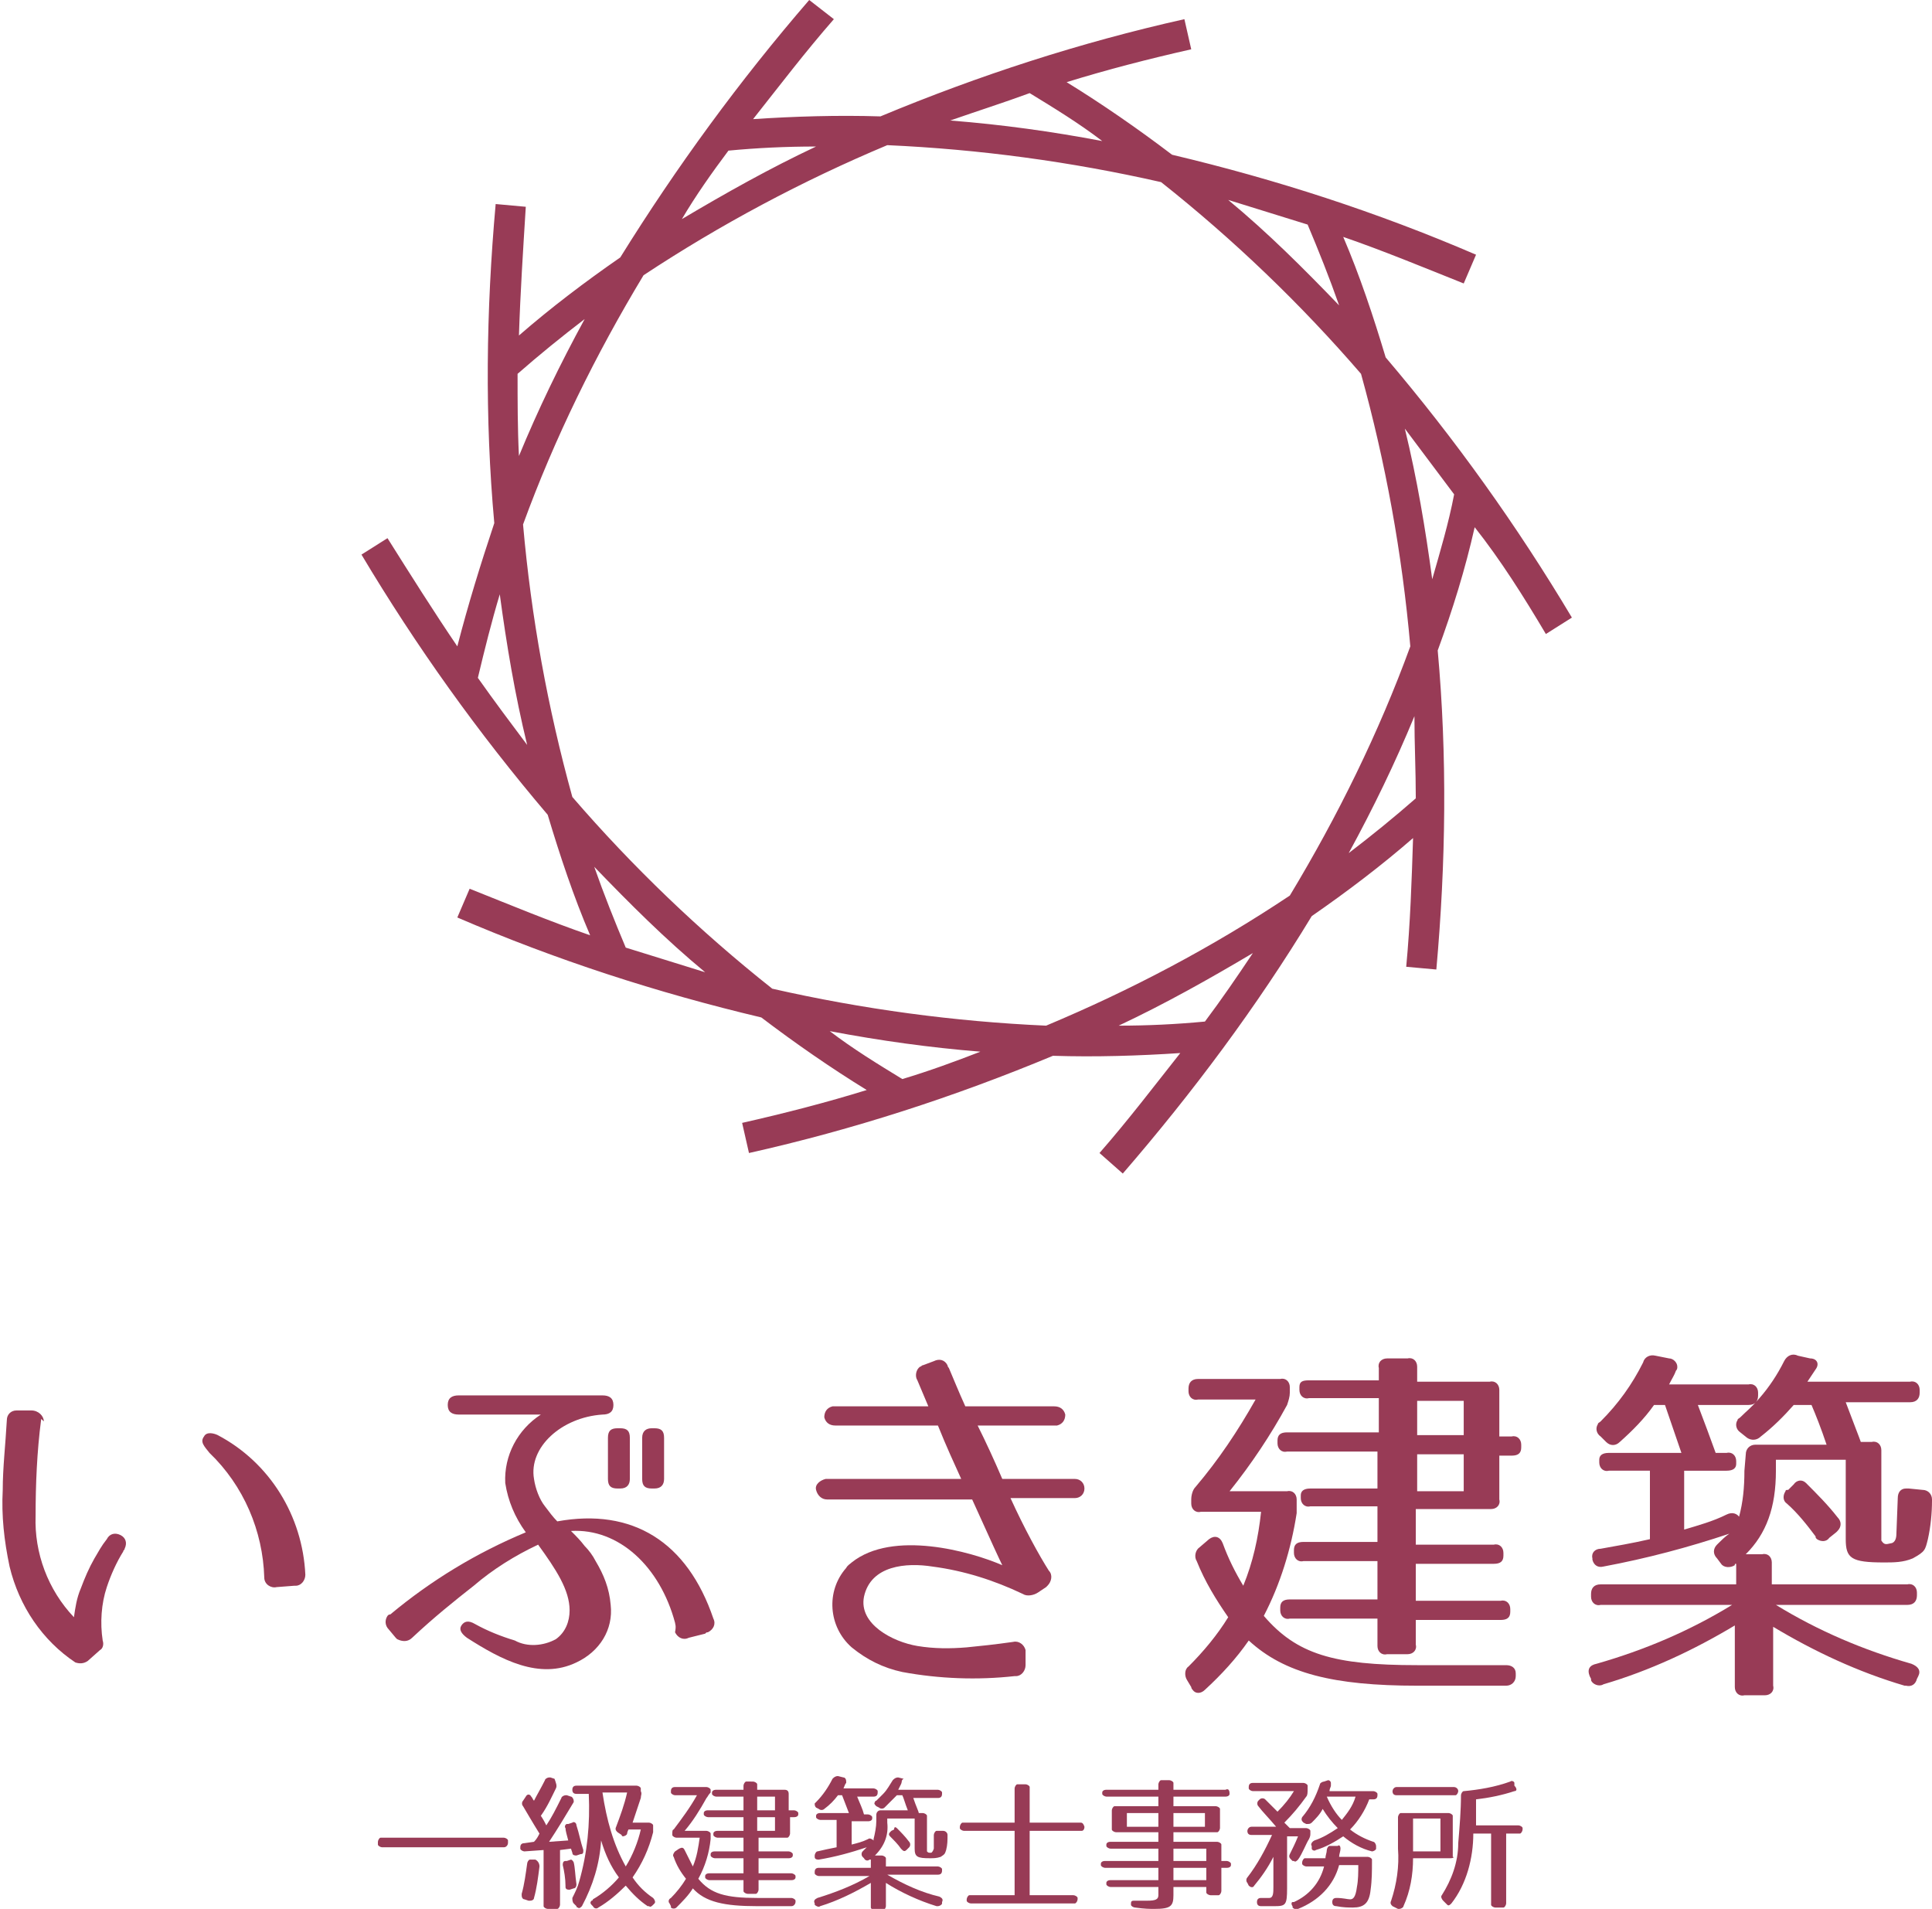 <?xml version="1.0" encoding="utf-8"?>
<!-- Generator: Adobe Illustrator 26.0.3, SVG Export Plug-In . SVG Version: 6.00 Build 0)  -->
<svg version="1.1" id="レイヤー_1" xmlns="http://www.w3.org/2000/svg" xmlns:xlink="http://www.w3.org/1999/xlink" x="0px"
	 y="0px" viewBox="0 0 141.1 139.4" style="enable-background:new 0 0 141.1 139.4;" xml:space="preserve">
<style type="text/css">
	.st0{fill:#983b56;}
</style>
<path id="パス_799" class="st0" d="M3,103.7c-0.3,2.3-0.4,4.7-0.4,7c-0.1,2.7,0.9,5.4,2.8,7.4c0.1-0.7,0.2-1.4,0.5-2.1
	c0.3-0.8,0.6-1.5,1-2.2c0.3-0.5,0.5-0.9,0.9-1.4c0.2-0.4,0.6-0.5,1-0.3s0.5,0.6,0.3,1c0,0.1-0.1,0.1-0.1,0.2
	c-0.5,0.8-0.9,1.7-1.2,2.6c-0.4,1.2-0.5,2.6-0.3,3.9c0.1,0.3,0,0.6-0.2,0.7l-0.9,0.8c-0.3,0.2-0.6,0.2-0.9,0.1
	c-2.4-1.6-4.1-4.1-4.8-7c-0.4-1.9-0.6-3.7-0.5-5.6c0-1.6,0.2-3.3,0.3-5.1c0-0.4,0.3-0.7,0.7-0.7h0.1h1c0.5,0,0.9,0.4,0.9,0.8
	C3,103.6,3,103.6,3,103.7 M19.3,115.2c-0.1-3.4-1.5-6.7-4-9.1c-0.4-0.5-0.7-0.8-0.4-1.2c0.2-0.4,0.8-0.2,1-0.1
	c3.8,2,6.2,5.9,6.4,10.2c0,0.4-0.3,0.8-0.7,0.8c0,0,0,0-0.1,0l-1.3,0.1C19.8,116,19.3,115.7,19.3,115.2
	C19.3,115.3,19.3,115.3,19.3,115.2"/>
<path id="パス_800" class="st0" d="M49.3,118.5c-1.1-4.1-4.1-6.9-7.6-6.7c0.4,0.4,0.7,0.7,1,1.1c0.3,0.3,0.6,0.7,0.8,1.1
	c0.6,1,1,2,1.1,3.2c0.2,1.8-0.8,3.4-2.5,4.2c-2.7,1.3-5.5-0.2-8-1.8c-0.4-0.3-0.6-0.6-0.4-0.9c0.2-0.3,0.5-0.4,1-0.1
	c0.9,0.5,1.9,0.9,2.9,1.2c0.9,0.5,2.1,0.4,3-0.1c0.7-0.5,1-1.3,1-2.1c0-1.5-1-3-2.3-4.8c-1.7,0.8-3.3,1.8-4.7,3
	c-1.4,1.1-2.9,2.3-4.5,3.8c-0.3,0.3-0.7,0.3-1.1,0.1l-0.1-0.1l-0.5-0.6c-0.3-0.3-0.3-0.7-0.1-1c0.1-0.1,0.1-0.1,0.2-0.1
	c3-2.5,6.3-4.5,9.9-6c-0.8-1.1-1.3-2.3-1.5-3.6c-0.1-2,0.9-3.9,2.6-5h-6c-0.5,0-0.8-0.2-0.8-0.7s0.3-0.7,0.8-0.7H44
	c0.5,0,0.8,0.2,0.8,0.7s-0.3,0.7-0.8,0.7c-3,0.2-5.4,2.4-5,4.7c0.1,0.7,0.4,1.5,0.8,2c0.3,0.4,0.6,0.8,0.9,1.1
	c5.5-1,9.5,1.5,11.4,7.1c0.2,0.4,0,0.8-0.4,1c-0.1,0-0.1,0-0.2,0.1l-1.2,0.3c-0.4,0.2-0.8,0-1-0.4C49.4,118.7,49.3,118.6,49.3,118.5
	 M45.3,108.7h-0.2c-0.5,0-0.7-0.2-0.7-0.7v-3c0-0.5,0.2-0.7,0.7-0.7h0.2c0.5,0,0.7,0.2,0.7,0.7v3C46,108.4,45.8,108.7,45.3,108.7
	 M47.8,108.7h-0.2c-0.5,0-0.7-0.2-0.7-0.7v-3c0-0.5,0.3-0.7,0.7-0.7h0.2c0.5,0,0.7,0.2,0.7,0.7v3C48.5,108.4,48.3,108.7,47.8,108.7"
	/>
<path id="パス_801" class="st0" d="M76.6,114.7c0.3,0.3,0.2,0.8-0.1,1.1l-0.1,0.1l-0.6,0.4c-0.3,0.2-0.8,0.3-1.1,0.1
	c-2.1-1-4.3-1.7-6.6-2c-1.9-0.3-4.5-0.1-5,2.2c-0.4,2,2.1,3.3,3.9,3.6c1.2,0.2,2.4,0.2,3.6,0.1c1-0.1,2-0.2,3.4-0.4
	c0.4-0.1,0.8,0.2,0.9,0.6c0,0.1,0,0.1,0,0.2v0.9c0,0.4-0.3,0.8-0.7,0.8h-0.1c-2.7,0.3-5.5,0.2-8.2-0.3c-1.4-0.3-2.6-0.9-3.7-1.8
	c-1.7-1.5-1.9-4.1-0.4-5.8c0.1-0.2,0.3-0.3,0.4-0.4c3-2.4,8.7-0.8,11,0.2c-0.2-0.4-0.8-1.7-2.2-4.8H60.4c-0.4,0-0.7-0.3-0.8-0.7
	s0.3-0.7,0.7-0.8h0.1h9.8c-0.5-1.1-1.1-2.4-1.7-3.9H61c-0.4,0-0.7-0.2-0.8-0.6c0-0.4,0.2-0.7,0.6-0.8h0.1h6.9l-0.8-1.9
	c-0.2-0.3-0.1-0.8,0.2-1c0.1,0,0.1-0.1,0.2-0.1l0.8-0.3c0.4-0.2,0.8-0.1,1,0.3c0,0,0,0.1,0.1,0.2c0.3,0.7,0.7,1.7,1.2,2.8H77
	c0.4,0,0.7,0.2,0.8,0.6c0,0.4-0.2,0.7-0.6,0.8h-0.1h-5.7c0.6,1.2,1.2,2.5,1.8,3.9h5.3c0.4,0,0.7,0.3,0.7,0.7s-0.3,0.7-0.7,0.7
	c0,0,0,0-0.1,0h-4.6C74.8,111.6,75.9,113.6,76.6,114.7"/>
<path id="パス_802" class="st0" d="M94,102.6c-1.2,2.2-2.6,4.3-4.2,6.3H94c0.4-0.1,0.7,0.2,0.7,0.6c0,0.1,0,0.1,0,0.2v0.8
	c-0.4,2.6-1.2,5.2-2.4,7.5c2.4,2.8,5.1,3.6,11.2,3.6h6.5c0.4,0,0.7,0.2,0.7,0.6c0,0.1,0,0.1,0,0.2c0,0.4-0.3,0.7-0.7,0.7h-0.1h-6.4
	c-6.1,0-9.7-0.9-12.3-3.3c-0.9,1.3-2,2.5-3.2,3.6c-0.3,0.3-0.7,0.3-0.9,0c0,0-0.1-0.1-0.1-0.2l-0.3-0.5c-0.2-0.3-0.2-0.8,0.1-1
	c1.1-1.1,2.1-2.3,2.9-3.6c-0.9-1.3-1.7-2.6-2.3-4.1c-0.2-0.3-0.1-0.8,0.2-1l0.7-0.6c0.4-0.3,0.8-0.2,1,0.3c0.4,1.1,0.9,2.1,1.5,3.1
	c0.7-1.7,1.1-3.5,1.3-5.4h-4.4c-0.4,0.1-0.7-0.2-0.7-0.6c0-0.1,0-0.1,0-0.2v-0.1c0-0.3,0.1-0.7,0.3-0.9c1.7-2,3.1-4.1,4.4-6.4h-4.2
	c-0.4,0.1-0.7-0.2-0.7-0.6c0-0.1,0-0.1,0-0.2c0-0.4,0.2-0.7,0.7-0.7h6c0.4-0.1,0.7,0.2,0.7,0.6c0,0.1,0,0.1,0,0.2v0.2
	C94.2,102,94.1,102.3,94,102.6 M109.5,101.8v3.1h0.9c0.4-0.1,0.7,0.2,0.7,0.6c0,0.1,0,0.1,0,0.2c0,0.4-0.2,0.6-0.7,0.6h-0.9v3.2
	c0.1,0.4-0.2,0.7-0.6,0.7c-0.1,0-0.1,0-0.2,0h-5.3v2.6h5.7c0.4-0.1,0.7,0.2,0.7,0.6c0,0.1,0,0.1,0,0.2c0,0.4-0.2,0.6-0.7,0.6h-5.7
	v2.7h6.2c0.4-0.1,0.7,0.2,0.7,0.6c0,0.1,0,0.1,0,0.2c0,0.4-0.2,0.6-0.7,0.6h-6.2v1.8c0.1,0.4-0.2,0.7-0.6,0.7c-0.1,0-0.1,0-0.2,0
	h-1.3c-0.4,0.1-0.7-0.2-0.7-0.6c0-0.1,0-0.1,0-0.2v-1.8h-6.4c-0.4,0.1-0.7-0.2-0.7-0.6c0-0.1,0-0.1,0-0.2c0-0.4,0.2-0.6,0.7-0.6h6.4
	V114h-5.4c-0.4,0.1-0.7-0.2-0.7-0.6c0-0.1,0-0.1,0-0.2c0-0.4,0.2-0.6,0.7-0.6h5.4V110h-4.9c-0.4,0.1-0.7-0.2-0.7-0.6
	c0-0.1,0-0.1,0-0.2c0-0.3,0.2-0.5,0.7-0.5h4.9V106H94c-0.4,0.1-0.7-0.2-0.7-0.6c0-0.1,0-0.1,0-0.2c0-0.4,0.2-0.6,0.7-0.6h6.7v-2.5
	h-5.1c-0.4,0.1-0.7-0.2-0.7-0.6c0-0.1,0-0.1,0-0.2c0-0.4,0.2-0.5,0.7-0.5h5.1v-0.9c-0.1-0.4,0.2-0.7,0.6-0.7c0.1,0,0.1,0,0.2,0h1.3
	c0.4-0.1,0.7,0.2,0.7,0.6c0,0.1,0,0.1,0,0.2v0.9h5.3c0.4-0.1,0.7,0.2,0.7,0.6C109.5,101.6,109.5,101.7,109.5,101.8 M106.9,102.3
	h-3.4v2.5h3.4V102.3z M106.9,106.2h-3.4v2.7h3.4V106.2z"/>
<path id="パス_803" class="st0" d="M132.6,100l-0.6,0.9h7.5c0.4-0.1,0.7,0.2,0.7,0.6c0,0.1,0,0.1,0,0.2c0,0.4-0.2,0.7-0.7,0.7
	h-4.7c0.6,1.6,1,2.6,1.1,2.9h0.8c0.4-0.1,0.7,0.2,0.7,0.6c0,0.1,0,0.1,0,0.2v6.4c0.2,0.3,0.3,0.3,0.7,0.2c0,0,0.4,0,0.4-0.7l0.1-2.6
	c0-0.4,0.2-0.7,0.6-0.7c0.1,0,0.1,0,0.2,0l1,0.1c0.4,0,0.7,0.3,0.7,0.7v0.1c0,0.9-0.1,1.9-0.3,2.8c-0.2,0.8-0.2,0.9-1.1,1.4
	c-0.7,0.3-1.4,0.3-2.1,0.3c-2.4,0-2.8-0.3-2.8-1.7v-5.8h-5.1v0.8c0,2.7-0.7,4.6-2.2,6.1h1.2c0.4-0.1,0.7,0.2,0.7,0.6
	c0,0.1,0,0.1,0,0.2v1.4h9.9c0.4-0.1,0.7,0.2,0.7,0.6c0,0.1,0,0.1,0,0.2c0,0.4-0.2,0.7-0.7,0.7h-9.6c3.1,1.9,6.4,3.3,9.9,4.3
	c0.5,0.2,0.7,0.5,0.5,0.9l-0.1,0.2c-0.1,0.4-0.4,0.6-0.8,0.5c-0.1,0-0.1,0-0.1,0c-3.4-1-6.6-2.5-9.6-4.3v4.3
	c0.1,0.4-0.2,0.7-0.6,0.7c-0.1,0-0.1,0-0.2,0h-1.3c-0.4,0.1-0.7-0.2-0.7-0.6c0-0.1,0-0.1,0-0.2v-4.3c-3,1.8-6.2,3.3-9.6,4.3
	c-0.3,0.2-0.8,0-0.9-0.3v-0.1l-0.1-0.2c-0.2-0.5,0-0.8,0.5-0.9c3.5-1,6.8-2.4,9.9-4.3h-9.6c-0.4,0.1-0.7-0.2-0.7-0.6
	c0-0.1,0-0.1,0-0.2c0-0.4,0.2-0.7,0.7-0.7h9.9v-1.5c-0.1,0-0.1,0-0.1,0.1c-0.3,0.2-0.8,0.2-1-0.1l0,0l-0.3-0.4c-0.3-0.3-0.3-0.7,0-1
	l0.1-0.1c0.2-0.2,0.5-0.5,0.8-0.7c-3,1-6,1.8-9.2,2.4c-0.4,0.1-0.7-0.1-0.8-0.5v-0.1c-0.1-0.4,0.2-0.7,0.6-0.7
	c1.1-0.2,2.3-0.4,3.6-0.7v-5h-3c-0.4,0.1-0.7-0.2-0.7-0.6c0-0.1,0-0.1,0-0.2c0-0.3,0.2-0.5,0.7-0.5h5.3l-1.2-3.5h-0.8
	c-0.7,1-1.6,1.9-2.5,2.7c-0.3,0.3-0.7,0.3-1,0l0,0l-0.4-0.4c-0.3-0.2-0.4-0.6-0.2-0.9c0-0.1,0.1-0.1,0.2-0.2
	c1.3-1.3,2.3-2.7,3.1-4.3c0.1-0.4,0.5-0.6,0.9-0.5l1,0.2c0.3,0,0.6,0.3,0.6,0.6c0,0.1,0,0.2-0.1,0.3c-0.1,0.3-0.3,0.6-0.5,1h5.8
	c0.4-0.1,0.7,0.2,0.7,0.6c0,0.1,0,0.1,0,0.2c0,0.4-0.2,0.7-0.7,0.7H124c0.5,1.3,0.9,2.4,1.3,3.5h0.8c0.4-0.1,0.7,0.2,0.7,0.6
	c0,0.1,0,0.1,0,0.2c0,0.3-0.2,0.5-0.7,0.5H123v4.3c1-0.3,2.1-0.6,3.1-1.1c0.4-0.2,0.8-0.1,1,0.3l0,0l-0.1-0.1
	c0.3-1.1,0.4-2.2,0.4-3.4l0.1-1.2c0-0.4,0.3-0.7,0.7-0.7h0.1h5.1c-0.4-1.2-0.8-2.2-1.1-2.9H131c-0.7,0.8-1.5,1.6-2.4,2.3
	c-0.3,0.3-0.7,0.3-1,0.1l0,0l-0.5-0.4c-0.3-0.2-0.4-0.6-0.2-0.9c0-0.1,0.1-0.1,0.2-0.2c0.5-0.5,0.8-0.7,1.4-1.4
	c0.7-0.8,1.3-1.7,1.8-2.7c0.2-0.4,0.6-0.6,1-0.4l0.9,0.2C132.7,99.2,132.9,99.6,132.6,100 M131.9,108.3c0.8,0.8,1.6,1.6,2.3,2.5
	c0.3,0.3,0.3,0.7,0,1l-0.1,0.1l-0.5,0.4c-0.2,0.3-0.6,0.3-0.9,0.1c-0.1-0.1-0.1-0.1-0.1-0.2c-0.6-0.8-1.3-1.7-2.1-2.4
	c-0.3-0.2-0.3-0.6-0.1-0.9c0-0.1,0.1-0.1,0.2-0.1l0.4-0.4C131.2,108.1,131.6,108,131.9,108.3L131.9,108.3"/>
<path id="パス_804" class="st0" d="M36.8,134.9h-8.9c-0.1,0-0.3-0.1-0.3-0.2c0,0,0,0,0-0.1v-0.1c0-0.1,0.1-0.3,0.2-0.3
	c0,0,0,0,0.1,0h8.9c0.1,0,0.3,0.1,0.3,0.2c0,0,0,0,0,0.1v0.1C37.1,134.7,37,134.9,36.8,134.9L36.8,134.9"/>
<path id="パス_805" class="st0" d="M40.6,130.6c-0.3,0.6-0.6,1.3-1.1,2c0.2,0.3,0.3,0.5,0.4,0.7c0.4-0.6,0.7-1.2,1.1-2
	c0-0.1,0.2-0.2,0.3-0.2c0,0,0,0,0.1,0l0.3,0.1c0.1,0,0.2,0.2,0.2,0.3c0,0,0,0,0,0.1c-0.6,1-1.2,2-1.8,2.9l1.4-0.1
	c-0.1-0.4-0.2-0.7-0.2-0.9c-0.1-0.1,0-0.3,0.1-0.3h0.1l0.3-0.1c0.1-0.1,0.3,0,0.3,0.2l0,0c0.2,0.6,0.3,1.2,0.5,1.8
	c0,0.2,0,0.3-0.2,0.3l-0.3,0.1c-0.1,0-0.3,0-0.3-0.2l0,0l-0.1-0.3l-0.8,0.1v4c0,0.1-0.1,0.3-0.2,0.3c0,0,0,0-0.1,0H40
	c-0.1,0-0.3-0.1-0.3-0.2c0,0,0,0,0-0.1v-4l-1.4,0.1c-0.1,0-0.3-0.1-0.3-0.2c0,0,0,0,0-0.1c0-0.2,0.1-0.3,0.3-0.3l0.7-0.1
	c0.2-0.2,0.3-0.4,0.4-0.6c-0.5-0.8-0.9-1.5-1.2-2c-0.1-0.1-0.1-0.3,0-0.4l0.2-0.3c0.1-0.2,0.3-0.2,0.4,0c0.1,0.1,0.1,0.2,0.2,0.3
	c0.2-0.4,0.5-0.9,0.8-1.5c0-0.1,0.2-0.2,0.3-0.2c0,0,0,0,0.1,0l0.3,0.1C40.6,130.2,40.7,130.4,40.6,130.6
	C40.6,130.5,40.6,130.6,40.6,130.6 M39.4,136.3c-0.1,0.8-0.2,1.6-0.4,2.3c0,0.1-0.1,0.2-0.3,0.2c0,0,0,0-0.1,0l-0.3-0.1
	c-0.1,0-0.2-0.1-0.2-0.3v-0.1c0.2-0.7,0.3-1.5,0.4-2.2c0-0.1,0.1-0.3,0.2-0.3c0,0,0,0,0.1,0h0.3C39.3,135.9,39.4,136.1,39.4,136.3
	C39.4,136.2,39.4,136.2,39.4,136.3 M41.9,136c0.1,0.4,0.1,0.9,0.2,1.6c0,0.2-0.1,0.3-0.2,0.3l0,0l-0.3,0.1c-0.1,0-0.3,0-0.3-0.2
	v-0.1c0-0.5-0.1-1.1-0.2-1.5c0-0.1,0-0.3,0.2-0.3c0,0,0,0,0.1,0l0.3-0.1C41.7,135.8,41.8,135.8,41.9,136L41.9,136 M46.8,131.3
	c-0.2,0.6-0.4,1.2-0.6,1.8h1.2c0.1,0,0.3,0.1,0.3,0.2c0,0,0,0,0,0.1v0.1c0,0.1,0,0.2,0,0.3c-0.3,1.2-0.8,2.3-1.5,3.3
	c0.4,0.6,0.9,1.1,1.5,1.5c0.1,0.1,0.2,0.3,0.1,0.4l0,0l-0.1,0.1c-0.1,0.1-0.2,0.2-0.3,0.1h-0.1c-0.6-0.4-1.1-0.9-1.6-1.5
	c-0.6,0.6-1.3,1.2-2,1.6c-0.1,0.1-0.3,0.1-0.4-0.1l0,0l-0.1-0.1c-0.1-0.1-0.1-0.2,0-0.3c0,0,0.1,0,0.1-0.1c0.7-0.4,1.4-1,1.9-1.6
	c-0.6-0.8-1-1.7-1.3-2.7c-0.1,1.7-0.6,3.3-1.4,4.8c-0.1,0.1-0.2,0.2-0.3,0.1c0,0-0.1,0-0.1-0.1l-0.2-0.2c-0.1-0.1-0.1-0.3-0.1-0.4
	c0.2-0.4,0.4-0.8,0.5-1.2c0.6-2.1,0.8-4.2,0.7-6.4h-0.9c-0.2,0-0.3-0.1-0.3-0.3s0.1-0.3,0.3-0.3h4.4c0.1,0,0.3,0.1,0.3,0.2
	c0,0,0,0,0,0.1v0.1C46.9,131,46.8,131.1,46.8,131.3 M45.7,136.3c0.5-0.8,0.9-1.8,1.1-2.7h-0.9c-0.1,0.2-0.1,0.3-0.1,0.3
	c0,0.1-0.2,0.2-0.3,0.2c0,0-0.1,0-0.1-0.1l-0.3-0.2c-0.1-0.1-0.2-0.2-0.1-0.4l0,0c0.3-0.8,0.6-1.6,0.8-2.5H44
	C44.3,132.9,44.8,134.7,45.7,136.3"/>
<path id="パス_806" class="st0" d="M51.6,131.3c-0.5,0.9-1,1.7-1.6,2.4h1.6c0.1,0,0.3,0.1,0.3,0.2c0,0,0,0,0,0.1v0.3
	c-0.1,1-0.4,2-0.9,2.9c0.9,1.1,2,1.4,4.3,1.4h2.5c0.1,0,0.3,0.1,0.3,0.2v0.1c0,0.1-0.1,0.3-0.3,0.3l0,0h-2.5c-2.4,0-3.8-0.3-4.7-1.3
	c-0.3,0.5-0.8,1-1.2,1.4c-0.1,0.1-0.3,0.1-0.4,0c0,0,0,0,0-0.1l-0.1-0.2c-0.1-0.1-0.1-0.3,0.1-0.4c0.4-0.4,0.8-0.9,1.1-1.4
	c-0.4-0.5-0.7-1-0.9-1.6c-0.1-0.1,0-0.3,0.1-0.4l0.3-0.2c0.2-0.1,0.3-0.1,0.4,0.1c0.2,0.4,0.4,0.8,0.6,1.2c0.3-0.7,0.4-1.4,0.5-2.1
	h-1.7c-0.1,0-0.3-0.1-0.3-0.2c0,0,0,0,0-0.1l0,0c0-0.1,0-0.3,0.1-0.3c0.6-0.8,1.2-1.6,1.7-2.5h-1.6c-0.1,0-0.3-0.1-0.3-0.2
	c0,0,0,0,0-0.1c0-0.2,0.1-0.3,0.3-0.3h2.3c0.1,0,0.3,0.1,0.3,0.2c0,0,0,0,0,0.1v0.1C51.7,131.1,51.7,131.2,51.6,131.3 M57.6,131v1.2
	H58c0.1,0,0.3,0.1,0.3,0.2c0,0,0,0,0,0.1s-0.1,0.2-0.3,0.2h-0.3v1.2c0,0.1-0.1,0.3-0.2,0.3c0,0,0,0-0.1,0h-2v1h2.2
	c0.1,0,0.3,0.1,0.3,0.2c0,0,0,0,0,0.1s-0.1,0.2-0.3,0.2h-2.2v1.1h2.4c0.1,0,0.3,0.1,0.3,0.2c0,0,0,0,0,0.1s-0.1,0.2-0.3,0.2h-2.4
	v0.7c0,0.1-0.1,0.3-0.2,0.3c0,0,0,0-0.1,0h-0.5c-0.1,0-0.3-0.1-0.3-0.2c0,0,0,0,0-0.1v-0.7h-2.5c-0.1,0-0.3-0.1-0.3-0.2
	c0,0,0,0,0-0.1s0.1-0.2,0.3-0.2h2.5v-1.1h-2.1c-0.1,0-0.3-0.1-0.3-0.2c0,0,0,0,0-0.1s0.1-0.2,0.3-0.2h2.1v-1h-1.9
	c-0.1,0-0.3-0.1-0.3-0.2c0,0,0,0,0-0.1s0.1-0.2,0.3-0.2h1.9v-1h-2.6c-0.1,0-0.3-0.1-0.3-0.2c0,0,0,0,0-0.1s0.1-0.2,0.3-0.2h2.6v-1
	h-2c-0.1,0-0.3-0.1-0.3-0.2c0,0,0,0,0-0.1s0.1-0.2,0.3-0.2h2v-0.3c0-0.1,0.1-0.3,0.2-0.3c0,0,0,0,0.1,0H55c0.1,0,0.3,0.1,0.3,0.2
	c0,0,0,0,0,0.1v0.3h2C57.5,130.7,57.6,130.8,57.6,131C57.7,130.9,57.7,130.9,57.6,131 M56.6,131.2h-1.3v1h1.3V131.2z M56.6,132.7
	h-1.3v1h1.3V132.7z"/>
<path id="パス_807" class="st0" d="M65.8,130.3l-0.2,0.4h2.9c0.1,0,0.3,0.1,0.3,0.2c0,0,0,0,0,0.1c0,0.2-0.1,0.3-0.3,0.3h-1.8
	c0.2,0.6,0.4,1,0.4,1.1h0.3c0.1,0,0.3,0.1,0.3,0.2c0,0,0,0,0,0.1v2.5c0.1,0.1,0.1,0.1,0.3,0.1c0,0,0.1,0,0.2-0.3v-1
	c0-0.1,0.1-0.3,0.2-0.3c0,0,0,0,0.1,0h0.4c0.1,0,0.3,0.1,0.3,0.3l0,0c0,0.4,0,0.7-0.1,1.1c-0.1,0.3-0.1,0.3-0.4,0.5
	c-0.3,0.1-0.5,0.1-0.8,0.1c-0.9,0-1.1-0.1-1.1-0.7v-2.2h-2v0.3c0.1,0.9-0.2,1.7-0.9,2.4h0.5c0.1,0,0.3,0.1,0.3,0.2c0,0,0,0,0,0.1
	v0.5h3.8c0.1,0,0.3,0.1,0.3,0.2c0,0,0,0,0,0.1c0,0.2-0.1,0.3-0.3,0.3h-3.7c1.2,0.7,2.5,1.3,3.8,1.6c0.2,0.1,0.3,0.2,0.2,0.4v0.1
	c0,0.1-0.2,0.2-0.3,0.2c0,0,0,0-0.1,0c-1.3-0.4-2.6-1-3.7-1.7v1.7c0,0.1-0.1,0.3-0.2,0.3c0,0,0,0-0.1,0h-0.5c-0.1,0-0.3-0.1-0.3-0.2
	c0,0,0,0,0-0.1v-1.7c-1.2,0.7-2.4,1.3-3.7,1.7c-0.1,0.1-0.3,0-0.4-0.1l0,0V139c-0.1-0.2,0-0.3,0.2-0.4c1.3-0.4,2.6-0.9,3.8-1.6h-3.7
	c-0.1,0-0.3-0.1-0.3-0.2c0,0,0,0,0-0.1c0-0.2,0.1-0.3,0.3-0.3h3.8v-0.6c0,0,0,0-0.1,0c-0.1,0.1-0.3,0.1-0.4-0.1l0,0l-0.1-0.1
	c-0.1-0.1-0.1-0.3,0-0.4l0,0c0.1-0.1,0.2-0.2,0.3-0.3c-1.2,0.4-2.3,0.7-3.5,0.9c-0.1,0-0.3,0-0.3-0.2c0,0,0,0,0-0.1s0.1-0.3,0.2-0.3
	c0.4-0.1,0.9-0.2,1.4-0.3v-2h-1.2c-0.1,0-0.3-0.1-0.3-0.2c0,0,0,0,0-0.1s0.1-0.2,0.3-0.2H62l-0.5-1.3h-0.3c-0.3,0.4-0.6,0.7-1,1
	c-0.1,0.1-0.3,0.1-0.4,0l0,0l-0.2-0.1c-0.1-0.1-0.1-0.2-0.1-0.3c0,0,0,0,0.1-0.1c0.5-0.5,0.9-1.1,1.2-1.7c0.1-0.1,0.2-0.2,0.4-0.2
	l0.4,0.1c0.1,0,0.2,0.1,0.2,0.3v0.1c-0.1,0.1-0.1,0.2-0.2,0.4h2.2c0.1,0,0.3,0.1,0.3,0.2c0,0,0,0,0,0.1c0,0.2-0.1,0.3-0.3,0.3h-1.2
	c0.2,0.5,0.4,0.9,0.5,1.3h0.3c0.1,0,0.3,0.1,0.3,0.2c0,0,0,0,0,0.1s-0.1,0.2-0.3,0.2h-1.2v1.7c0.4-0.1,0.8-0.2,1.2-0.4
	c0.1-0.1,0.3,0,0.4,0.1l0,0v-0.1c0.1-0.4,0.2-0.9,0.2-1.3v-0.5c0-0.1,0.1-0.3,0.3-0.3l0,0h2c-0.2-0.5-0.3-0.9-0.4-1.1h-0.4
	c-0.3,0.3-0.6,0.6-0.9,0.9c-0.1,0.1-0.3,0.1-0.4,0l0,0l-0.2-0.1c-0.1-0.1-0.2-0.2-0.1-0.3c0,0,0-0.1,0.1-0.1
	c0.2-0.2,0.3-0.3,0.5-0.5c0.3-0.3,0.5-0.7,0.7-1c0.1-0.1,0.2-0.2,0.4-0.2l0.4,0.1C65.8,130,65.9,130.1,65.8,130.3 M65.5,133.5
	c0.3,0.3,0.6,0.6,0.9,1c0.1,0.1,0.1,0.3,0,0.4l0,0l-0.2,0.2c-0.1,0.1-0.2,0.1-0.3,0c0,0,0,0-0.1-0.1c-0.2-0.3-0.5-0.6-0.8-0.9
	c-0.1-0.1-0.1-0.2,0-0.3c0,0,0,0,0.1-0.1l0.2-0.1C65.3,133.4,65.4,133.4,65.5,133.5L65.5,133.5"/>
<path id="パス_808" class="st0" d="M79.2,133.4L79.2,133.4c0,0.2-0.1,0.3-0.2,0.3c0,0,0,0-0.1,0h-3.7v4.7h3.2
	c0.1,0,0.3,0.1,0.3,0.2c0,0,0,0,0,0.1l0,0c0,0.1-0.1,0.3-0.2,0.3c0,0,0,0-0.1,0h-7.5c-0.1,0-0.3-0.1-0.3-0.2c0,0,0,0,0-0.1l0,0
	c0-0.1,0.1-0.3,0.2-0.3c0,0,0,0,0.1,0h3.2v-4.7h-3.7c-0.1,0-0.3-0.1-0.3-0.2c0,0,0,0,0-0.1l0,0c0-0.1,0.1-0.3,0.2-0.3c0,0,0,0,0.1,0
	h3.7v-2.5c0-0.1,0.1-0.3,0.2-0.3c0,0,0,0,0.1,0h0.5c0.1,0,0.3,0.1,0.3,0.2c0,0,0,0,0,0.1v2.5h3.7C79,133.1,79.1,133.1,79.2,133.4
	C79.2,133.3,79.2,133.3,79.2,133.4"/>
<path id="パス_809" class="st0" d="M89.8,131c0,0.1-0.1,0.2-0.3,0.2h-3.8v0.7h3.1c0.1,0,0.3,0.1,0.3,0.2c0,0,0,0,0,0.1v1.3
	c0,0.1-0.1,0.3-0.2,0.3c0,0,0,0-0.1,0h-3.1v0.7h3.2c0.1,0,0.3,0.1,0.3,0.2c0,0,0,0,0,0.1v1.1h0.4c0.1,0,0.3,0.1,0.3,0.2
	c0,0,0,0,0,0.1s-0.1,0.2-0.3,0.2h-0.4v1.7c0,0.1-0.1,0.3-0.2,0.3c0,0,0,0-0.1,0h-0.5c-0.1,0-0.3-0.1-0.3-0.2c0,0,0,0,0-0.1v-0.3
	h-2.4v0.6c0,0.8-0.2,1-1.4,1c-0.3,0-0.7,0-1.4-0.1c-0.1,0-0.3-0.1-0.3-0.2c0,0,0,0,0-0.1c0-0.2,0.1-0.2,0.3-0.2c0.4,0,0.6,0,0.9,0
	c0.6,0,0.8-0.1,0.8-0.4v-0.6h-3.5c-0.1,0-0.3-0.1-0.3-0.2c0,0,0,0,0-0.1s0.1-0.2,0.3-0.2h3.5v-0.9h-3.9c-0.1,0-0.3-0.1-0.3-0.2
	c0,0,0,0,0-0.1s0.1-0.2,0.3-0.2h3.9V135h-3.5c-0.1,0-0.3-0.1-0.3-0.2c0,0,0,0,0-0.1s0.1-0.2,0.3-0.2h3.5v-0.7h-3.1
	c-0.1,0-0.3-0.1-0.3-0.2c0,0,0,0,0-0.1v-1.3c0-0.1,0.1-0.3,0.2-0.3c0,0,0,0,0.1,0h3.1v-0.7h-3.8c-0.1,0-0.3-0.1-0.3-0.2
	c0,0,0,0,0-0.1s0.1-0.2,0.3-0.2h3.8v-0.4c0-0.1,0.1-0.3,0.2-0.3c0,0,0,0,0.1,0h0.5c0.1,0,0.3,0.1,0.3,0.2c0,0,0,0,0,0.1v0.4h3.8
	C89.7,130.6,89.8,130.7,89.8,131C89.8,130.9,89.8,130.9,89.8,131 M84.6,132.4h-2.3v1h2.3V132.4z M88,132.4h-2.3v1H88V132.4z
	 M88.1,135h-2.4v0.9h2.4V135z M88.1,136.4h-2.4v0.9h2.4V136.4z"/>
<path id="パス_810" class="st0" d="M95.4,131.2c-0.5,0.7-1,1.3-1.6,1.9c0.1,0.1,0.3,0.3,0.4,0.4h1.2c0.1,0,0.3,0.1,0.3,0.2
	c0,0,0,0,0,0.1v0.1c0,0.1,0,0.2-0.1,0.4c-0.2,0.3-0.5,1.1-0.8,1.5c-0.1,0.1-0.2,0.2-0.3,0.1c0,0,0,0-0.1,0l-0.1-0.1
	c-0.1-0.1-0.2-0.2-0.1-0.4l0,0c0.2-0.4,0.4-0.8,0.6-1.3H94v3.8c0,1.2-0.1,1.3-0.9,1.3c-0.2,0-0.5,0-1,0c-0.2,0-0.3-0.1-0.3-0.3l0,0
	c0-0.2,0.1-0.3,0.3-0.3c0.4,0,0.5,0,0.6,0c0.3,0,0.3-0.4,0.3-0.8v-2.2c-0.4,0.8-0.9,1.5-1.4,2.1c-0.1,0.2-0.3,0.1-0.4,0l-0.1-0.2
	c-0.1-0.1-0.1-0.3,0-0.4c0.7-0.9,1.3-2,1.8-3.1h-1.5c-0.2,0-0.3-0.1-0.3-0.3c0-0.1,0.1-0.3,0.3-0.3h1.8c-0.5-0.6-1-1.1-1.3-1.5
	c-0.1-0.1-0.1-0.3,0-0.4l0,0l0.1-0.1c0.1-0.1,0.3-0.1,0.4,0l0,0c0.3,0.3,0.6,0.6,0.9,0.9c0.5-0.5,0.9-1,1.2-1.5h-3
	c-0.1,0-0.3-0.1-0.3-0.2c0,0,0,0,0-0.1c0-0.2,0.1-0.3,0.3-0.3h3.7c0.1,0,0.3,0.1,0.3,0.2c0,0,0,0,0,0.1v0.1
	C95.5,130.9,95.5,131.1,95.4,131.2 M97.9,135c0,0.2-0.1,0.4-0.1,0.6h2.1c0.1,0,0.3,0.1,0.3,0.2c0,0,0,0,0,0.1c0,0.7,0,1.4-0.1,2.1
	c-0.1,1-0.5,1.3-1.3,1.3c-0.3,0-0.7,0-1.2-0.1c-0.2,0-0.3-0.1-0.3-0.3l0,0c0-0.2,0.1-0.3,0.3-0.3c0.5,0,0.8,0.1,1,0.1
	s0.4-0.1,0.5-0.9c0.1-0.5,0.1-1.1,0.1-1.6h-1.4c-0.4,1.5-1.5,2.6-3,3.2c-0.1,0.1-0.3,0-0.4-0.1l0,0v-0.1c-0.1-0.1-0.1-0.3,0-0.3h0.1
	c1.1-0.5,1.9-1.4,2.2-2.6h-1.3c-0.1,0-0.3-0.1-0.3-0.2c0,0,0,0,0-0.1s0.1-0.3,0.2-0.3c0,0,0,0,0.1,0h1.4c0-0.2,0.1-0.4,0.1-0.6
	c0-0.1,0.1-0.3,0.2-0.3c0,0,0,0,0.1,0h0.5C97.8,134.7,97.9,134.8,97.9,135L97.9,135 M97.2,130.4c0,0.1-0.1,0.2-0.1,0.4h3.2
	c0.1,0,0.3,0.1,0.3,0.2c0,0,0,0,0,0.1c0,0.2-0.1,0.3-0.3,0.3H100c-0.3,0.8-0.8,1.6-1.4,2.2c0.5,0.4,1.1,0.7,1.7,0.9
	c0.1,0,0.2,0.2,0.2,0.3v0.1v0.1c0,0.1-0.2,0.2-0.3,0.2l0,0c-0.8-0.2-1.5-0.6-2.1-1.1c-0.6,0.4-1.3,0.8-2,1c-0.1,0.1-0.3,0-0.3-0.1
	v-0.1v-0.1c-0.1-0.1,0-0.3,0.2-0.4l0,0c0.6-0.2,1.1-0.5,1.7-0.9c-0.4-0.4-0.8-0.9-1.1-1.4c-0.2,0.4-0.5,0.7-0.8,1
	c-0.1,0.1-0.2,0.1-0.4,0.1l0,0l-0.2-0.1c-0.1-0.1-0.2-0.2-0.1-0.4l0,0c0.6-0.7,1-1.5,1.3-2.4c0-0.1,0.2-0.2,0.3-0.2L97,130
	c0.1,0,0.2,0.1,0.2,0.2C97.2,130.3,97.2,130.3,97.2,130.4 M98,132.9c0.4-0.5,0.8-1,1-1.7h-2.1C97.2,131.9,97.6,132.5,98,132.9"/>
<path id="パス_811" class="st0" d="M105.9,135.7h-2.7c0,1.2-0.2,2.4-0.7,3.5c0,0.1-0.2,0.2-0.3,0.2c0,0,0,0-0.1,0l-0.4-0.2
	c-0.1-0.1-0.2-0.2-0.1-0.4l0,0c0.4-1.2,0.6-2.5,0.5-3.8v-2.3c0-0.1,0.1-0.3,0.2-0.3c0,0,0,0,0.1,0h3.4c0.1,0,0.3,0.1,0.3,0.2
	c0,0,0,0,0,0.1v2.9C106.2,135.6,106.2,135.7,105.9,135.7C106,135.7,106,135.7,105.9,135.7 M106.5,130.8c0,0.1-0.1,0.3-0.2,0.3
	c0,0,0,0-0.1,0H102c-0.2,0-0.3-0.1-0.3-0.3c0-0.1,0.1-0.3,0.3-0.3h4.2C106.3,130.5,106.5,130.6,106.5,130.8L106.5,130.8
	 M105.2,132.8h-2v2.4h2V132.8z M110.6,130.8c-0.9,0.3-1.9,0.5-2.8,0.6c0,0.9,0,1.5,0,1.9h3.1c0.1,0,0.3,0.1,0.3,0.2c0,0,0,0,0,0.1
	l0,0c0,0.1-0.1,0.3-0.2,0.3c0,0,0,0-0.1,0H110v5.1c0,0.1-0.1,0.3-0.2,0.3c0,0,0,0-0.1,0h-0.5c-0.1,0-0.3-0.1-0.3-0.2c0,0,0,0,0-0.1
	v-5.1h-1.3c0,1.8-0.5,3.7-1.6,5.1c-0.1,0.1-0.2,0.2-0.3,0.1c0,0,0,0-0.1-0.1l-0.2-0.2c-0.1-0.1-0.2-0.3-0.1-0.4l0,0
	c0.7-1.1,1.2-2.4,1.2-3.8c0.1-1.2,0.2-2.4,0.2-3.5c0-0.1,0.1-0.3,0.2-0.3l0,0c1.1-0.1,2.3-0.3,3.4-0.7c0.1-0.1,0.3,0,0.3,0.1v0.1
	v0.1C110.8,130.6,110.8,130.8,110.6,130.8L110.6,130.8"/>
<path id="パス_812" class="st0" d="M112.9,46.3l1.9-1.2c-4-6.7-8.5-13-13.6-19c-0.9-3-1.9-6-3.1-8.8c2.9,1,5.8,2.2,8.8,3.4
	l0.9-2.1c-7.2-3.1-14.6-5.5-22.2-7.3c-2.5-1.9-5.1-3.7-7.7-5.3c2.9-0.9,6-1.7,9.1-2.4l-0.5-2.2c-7.6,1.7-15,4.1-22.2,7.1
	c-3.1-0.1-6.3,0-9.3,0.2c1.9-2.4,3.8-4.9,5.9-7.3L59.1,0C54,5.9,49.4,12.2,45.3,18.8c-2.6,1.8-5.1,3.7-7.4,5.7
	c0.1-3.1,0.3-6.2,0.5-9.4l-2.2-0.2c-0.7,7.8-0.8,15.6-0.1,23.3c-1,3-1.9,5.9-2.7,9c-1.7-2.5-3.4-5.2-5.1-7.9l-1.9,1.2
	c4,6.7,8.5,13,13.6,19c0.9,3,1.9,6,3.1,8.8c-2.9-1-5.8-2.2-8.8-3.4L33.4,67c7.2,3.1,14.6,5.5,22.2,7.3c2.5,1.9,5.1,3.7,7.7,5.3
	c-2.9,0.9-6,1.7-9.1,2.4l0.5,2.2c7.6-1.7,15-4.1,22.2-7.1c3.1,0.1,6.3,0,9.3-0.2c-1.9,2.4-3.8,4.9-5.9,7.3l1.7,1.5
	c5.1-5.9,9.8-12.2,13.8-18.8c2.6-1.8,5.1-3.7,7.4-5.7c-0.1,3.1-0.2,6.2-0.5,9.4l2.2,0.2c0.7-7.8,0.8-15.6,0.1-23.3
	c1.1-3,2-5.9,2.7-9C109.6,40.9,111.3,43.6,112.9,46.3 M95.5,16.4c0.8,1.9,1.6,3.9,2.3,5.9c-2.6-2.7-5.2-5.3-8.1-7.7
	C91.6,15.2,93.6,15.8,95.5,16.4 M76.4,74.9c-6.7-0.3-13.4-1.2-20-2.7c-5.3-4.2-10.2-8.9-14.6-14c-1.8-6.5-3-13.1-3.6-19.9
	c2.3-6.3,5.3-12.4,8.8-18.2c5.6-3.7,11.6-6.9,17.8-9.5c6.7,0.3,13.4,1.2,20,2.7c5.3,4.2,10.2,8.9,14.6,14c1.8,6.5,3,13.1,3.6,19.9
	c-2.3,6.3-5.3,12.4-8.8,18.2C88.5,69.2,82.6,72.3,76.4,74.9 M75.2,6.8c1.8,1.1,3.6,2.2,5.3,3.5c-3.7-0.7-7.3-1.2-11.1-1.5
	C71.4,8.1,73.3,7.5,75.2,6.8 M53.2,11c2.1-0.2,4.2-0.3,6.4-0.3c-3.4,1.6-6.6,3.4-9.8,5.3C50.8,14.3,52,12.6,53.2,11 M37.8,27.3
	c1.6-1.4,3.2-2.7,4.9-4c-1.8,3.3-3.4,6.6-4.8,10C37.8,31.3,37.8,29.3,37.8,27.3 M34.9,49.5c0.5-2.1,1-4.1,1.6-6.1
	c0.5,3.7,1.1,7.3,2,11C37.3,52.8,36.1,51.2,34.9,49.5 M45.7,69.2c-0.8-1.9-1.6-3.9-2.3-5.9c2.6,2.7,5.2,5.3,8.1,7.7
	C49.6,70.4,47.6,69.8,45.7,69.2 M65.9,78.8c-1.8-1.1-3.6-2.2-5.3-3.5c3.7,0.7,7.3,1.2,11,1.5C69.8,77.5,67.9,78.2,65.9,78.8
	 M88,74.6c-2.1,0.2-4.2,0.3-6.3,0.3c3.4-1.6,6.6-3.4,9.8-5.3C90.3,71.4,89.2,73,88,74.6 M103.4,58.3c-1.6,1.4-3.2,2.7-4.9,4
	c1.8-3.3,3.4-6.6,4.8-10C103.3,54.3,103.4,56.3,103.4,58.3 M104.6,42.3c-0.5-3.7-1.1-7.3-2-11c1.2,1.6,2.4,3.2,3.6,4.8
	C105.8,38.2,105.2,40.2,104.6,42.3"/>
</svg>
